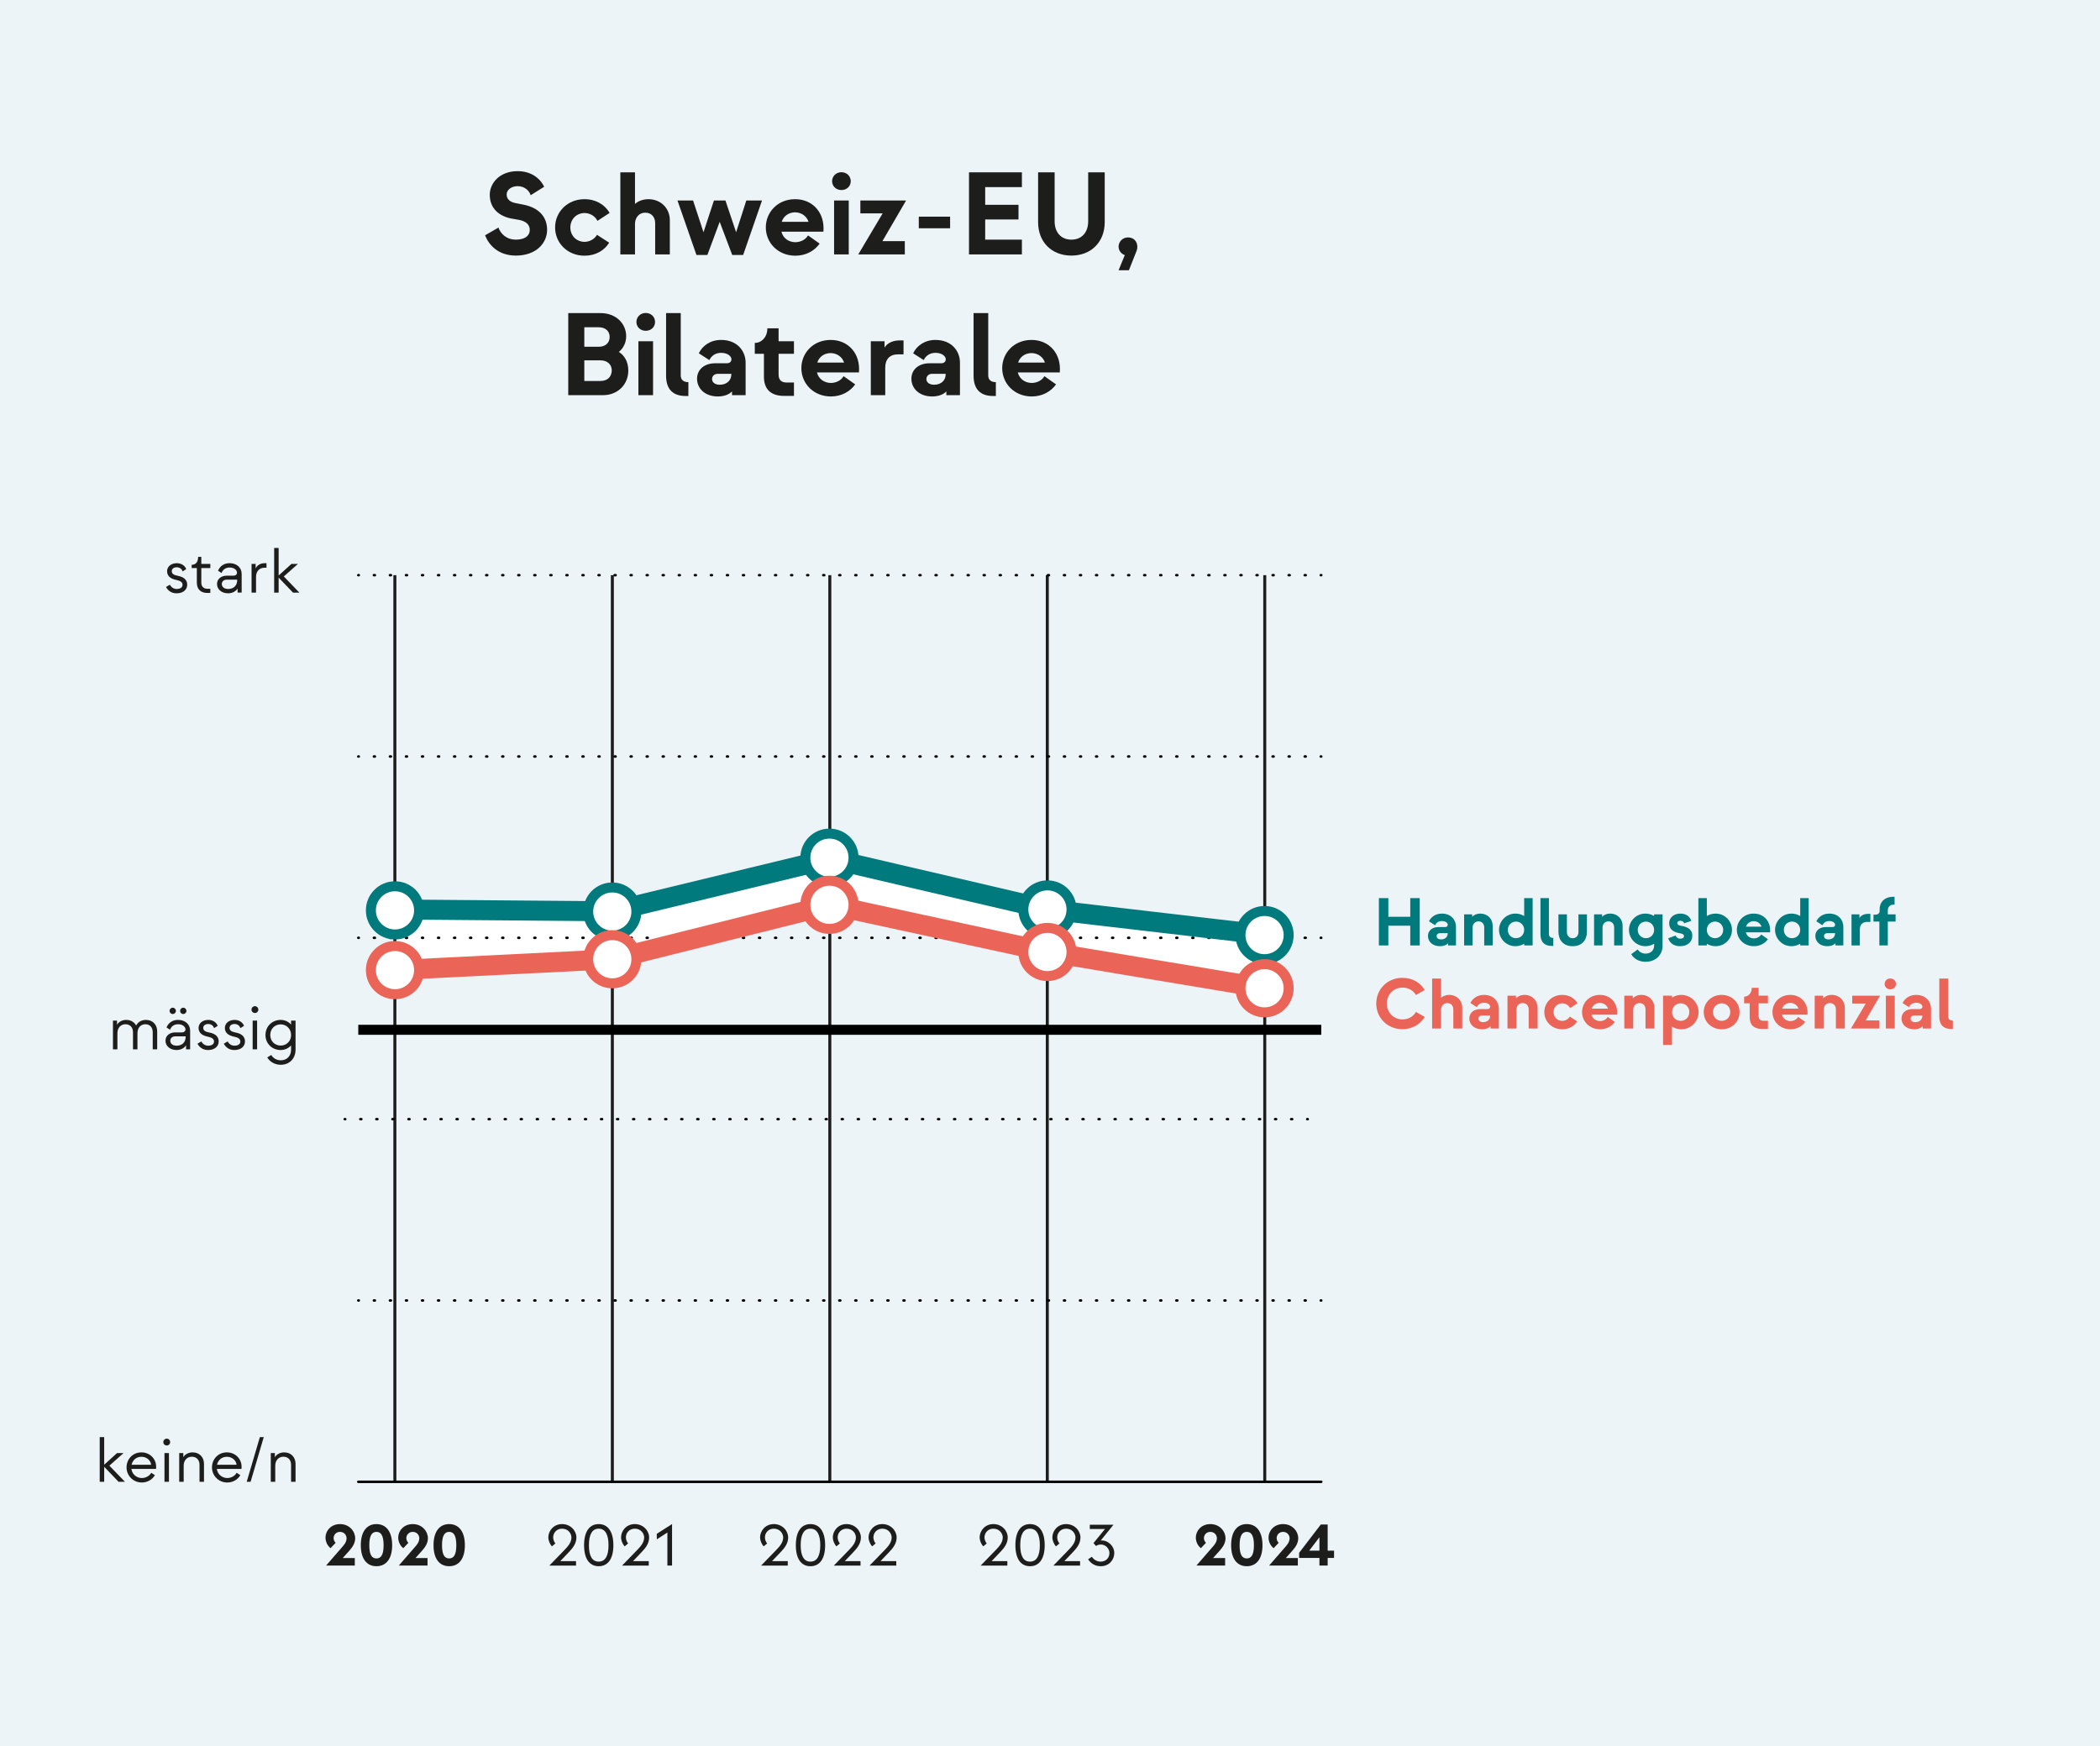 <?xml version="1.0" encoding="UTF-8"?>
<svg xmlns="http://www.w3.org/2000/svg" width="559.126" height="465" viewBox="0 0 559.126 465">
  <g id="Hintergrund">
    <rect x="-.874" width="560" height="465" style="fill: #ecf4f7;"/>
  </g>
  <g id="Text">
    <g>
      <path d="M129.149,62.662l3.56-2.061c.561,1.623,2.123,3.216,4.652,3.216,2.248,0,3.685-.937,3.685-2.592,0-1.468-1.093-2.311-2.779-2.655l-2.124-.374c-3.091-.593-5.745-2.561-5.745-6.339,0-2.904,2.435-6.277,7.432-6.277,3.466,0,5.902,1.78,7.058,4.154l-3.592,2.248c-.406-1.249-1.655-2.405-3.466-2.405-1.749,0-2.935,1.031-2.935,2.217,0,1.25.905,1.999,2.31,2.28l2.218.437c4.153.843,6.245,3.31,6.245,6.714,0,3.498-2.905,6.839-8.307,6.839-4.872,0-7.276-2.998-8.213-5.403Z" style="fill: #1d1e1c;"/>
      <path d="M147.796,60.569c0-4.122,3.28-7.526,7.838-7.526,3.029,0,5.403,1.468,6.683,3.653l-3.247,2.124c-.594-1.187-1.843-2.061-3.436-2.092-2.217.031-3.778,1.717-3.778,3.841,0,2.155,1.561,3.81,3.778,3.841,1.468-.031,2.686-.781,3.31-1.874l3.248,2.092c-1.281,2.092-3.623,3.466-6.559,3.466-4.559,0-7.838-3.404-7.838-7.526Z" style="fill: #1d1e1c;"/>
      <path d="M165.165,67.752v-21.86h3.903v8.432c.655-.625,1.873-1.28,3.591-1.28,3.28,0,5.684,2.435,5.684,5.59v9.119h-3.903v-8.307c0-1.561-.906-2.81-2.655-2.81-1.561,0-2.716,1.218-2.716,3.029v8.088h-3.903Z" style="fill: #1d1e1c;"/>
      <path d="M185.435,67.908l-5.059-14.521h4.153l2.779,8.463,2.779-8.463h3.061l2.843,8.463,2.716-8.463h4.185l-5.028,14.521h-2.905l-3.341-8.837-3.279,8.837h-2.905Z" style="fill: #1d1e1c;"/>
      <path d="M203.898,60.569c0-4.028,3.123-7.526,7.807-7.526s7.964,3.622,7.527,8.65h-11.179c.436,1.749,1.905,2.779,3.716,2.811,1.436-.032,2.716-.687,3.372-1.812l3.091,2.186c-1.374,1.937-3.684,3.216-6.464,3.216-4.654,0-7.87-3.466-7.87-7.526ZM215.264,59.071c-.406-1.343-1.717-2.498-3.56-2.53-1.842.031-3.123,1.093-3.56,2.53h7.12Z" style="fill: #1d1e1c;"/>
      <path d="M221.546,48.266c0-1.343,1.062-2.404,2.467-2.404,1.468,0,2.498,1.061,2.498,2.404,0,1.312-1.03,2.343-2.498,2.343-1.405,0-2.467-1.031-2.467-2.343ZM222.077,67.752v-14.365h3.903v14.365h-3.903Z" style="fill: #1d1e1c;"/>
      <path d="M228.511,67.752l6.495-10.93h-5.934v-3.435h12.179l-6.308,10.836h5.964v3.529h-12.397Z" style="fill: #1d1e1c;"/>
      <path d="M244.628,60.788v-3.092h8.338v3.092h-8.338Z" style="fill: #1d1e1c;"/>
      <path d="M257.998,67.752v-21.86h14.084v3.935h-9.775v4.715h8.869v3.903h-8.869v5.372h9.775v3.934h-14.084Z" style="fill: #1d1e1c;"/>
      <path d="M276.395,59.165v-13.272h4.403v13.054c0,2.904,1.687,4.872,4.466,4.872s4.465-1.968,4.465-4.872v-13.054h4.403v13.272c0,5.308-3.653,8.9-8.868,8.9-5.247,0-8.869-3.592-8.869-8.9Z" style="fill: #1d1e1c;"/>
      <path d="M302.602,66.847l-2.03,5.121h-2.748l1.655-4.028c-1-.344-1.655-1.25-1.655-2.28,0-1.249,1.03-2.436,2.498-2.436,1.531,0,2.498,1.062,2.498,2.53,0,.374-.062.718-.218,1.093Z" style="fill: #1d1e1c;"/>
      <path d="M151.295,105.237v-21.859h8.588c4.091,0,6.84,2.748,6.84,6.182,0,2.124-1.187,3.592-1.968,4.154,1.281.781,2.53,2.373,2.53,4.964,0,3.811-2.904,6.559-6.714,6.559h-9.274ZM155.574,92.339h3.872c1.593,0,2.873-.875,2.873-2.622,0-1.655-1.28-2.561-2.873-2.561h-3.872v5.184ZM155.574,101.457h4.279c1.999,0,2.997-1.218,3.029-2.779.03-1.561-1.124-2.716-3.029-2.716h-4.279v5.495Z" style="fill: #1d1e1c;"/>
      <path d="M169.444,85.75c0-1.342,1.062-2.404,2.466-2.404,1.469,0,2.499,1.062,2.499,2.404,0,1.312-1.03,2.342-2.499,2.342-1.404,0-2.466-1.03-2.466-2.342ZM169.975,105.237v-14.365h3.903v14.365h-3.903Z" style="fill: #1d1e1c;"/>
      <path d="M182.531,105.454c-3.342,0-5.185-1.779-5.185-5.402v-16.676h3.903v16.582c0,1.124.656,1.811,2.03,1.811v3.684h-.749Z" style="fill: #1d1e1c;"/>
      <path d="M185.593,100.864c0-2.498,1.999-4.122,4.809-4.122h3.123c.749,0,1.218-.407,1.218-1.094s-.906-1.686-2.749-1.686c-1.592,0-2.622.875-3.123,1.935l-2.81-1.811c.905-1.935,2.997-3.56,5.933-3.56,4.404,0,6.527,3.061,6.527,6.027v8.681h-3.622v-1c-.593.656-1.843,1.343-3.779,1.343-3.435,0-5.527-2.124-5.527-4.716ZM194.711,99.74v-.188h-3.592c-.905,0-1.53.563-1.53,1.405,0,.844.749,1.499,2.061,1.499,1.905,0,3.061-1.218,3.061-2.717Z" style="fill: #1d1e1c;"/>
      <path d="M208.706,105.424c-3.404,0-5.309-1.717-5.309-5.091v-6.12h-2.436v-2.905h.094c1.687,0,3.248-1.53,3.248-3.81v-.062h2.997v3.435h4.091v3.342h-4.091v5.559c0,1.561.937,2.092,2.124,2.092h1.967v3.56h-2.686Z" style="fill: #1d1e1c;"/>
      <path d="M213.362,98.054c0-4.029,3.123-7.527,7.807-7.527s7.964,3.623,7.527,8.651h-11.18c.437,1.749,1.905,2.779,3.717,2.81,1.436-.03,2.716-.687,3.372-1.811l3.091,2.186c-1.374,1.937-3.684,3.216-6.464,3.216-4.654,0-7.87-3.466-7.87-7.526ZM224.729,96.555c-.406-1.343-1.717-2.498-3.56-2.53-1.843.032-3.123,1.093-3.56,2.53h7.12Z" style="fill: #1d1e1c;"/>
      <path d="M231.853,105.237v-14.365h3.654v1.687c.781-1.28,2.342-1.905,3.967-1.905h1.093v3.716h-1.53c-2.155,0-3.342,1.343-3.342,3.498v7.37h-3.841Z" style="fill: #1d1e1c;"/>
      <path d="M242.661,100.864c0-2.498,1.999-4.122,4.809-4.122h3.123c.749,0,1.218-.407,1.218-1.094s-.906-1.686-2.748-1.686c-1.593,0-2.623.875-3.123,1.935l-2.811-1.811c.905-1.935,2.997-3.56,5.934-3.56,4.403,0,6.526,3.061,6.526,6.027v8.681h-3.622v-1c-.593.656-1.843,1.343-3.778,1.343-3.436,0-5.528-2.124-5.528-4.716ZM251.779,99.74v-.188h-3.591c-.906,0-1.531.563-1.531,1.405,0,.844.75,1.499,2.062,1.499,1.905,0,3.059-1.218,3.059-2.717Z" style="fill: #1d1e1c;"/>
      <path d="M264.399,105.454c-3.341,0-5.184-1.779-5.184-5.402v-16.676h3.903v16.582c0,1.124.656,1.811,2.03,1.811v3.684h-.75Z" style="fill: #1d1e1c;"/>
      <path d="M266.837,98.054c0-4.029,3.123-7.527,7.807-7.527s7.964,3.623,7.527,8.651h-11.18c.437,1.749,1.905,2.779,3.717,2.81,1.436-.03,2.716-.687,3.372-1.811l3.091,2.186c-1.374,1.937-3.684,3.216-6.464,3.216-4.654,0-7.87-3.466-7.87-7.526ZM278.204,96.555c-.406-1.343-1.717-2.498-3.56-2.53-1.843.032-3.123,1.093-3.56,2.53h7.12Z" style="fill: #1d1e1c;"/>
    </g>
  </g>
  <g id="_x3C_Ebene_x3E_">
    <g>
      <polygon points="105.165 258.349 105.165 242.196 163.025 242.753 220.843 228.41 278.881 242.196 336.687 249.019 336.687 264.765 278.841 253.518 221.036 240.957 163.1 255.45 105.165 258.349" style="fill: #fff;"/>
      <g>
        <line x1="105.136" y1="394.612" x2="105.136" y2="153.171" style="fill: none; stroke: #1d1d1b; stroke-width: .799px;"/>
        <line x1="163.038" y1="394.612" x2="163.038" y2="153.171" style="fill: none; stroke: #1d1d1b; stroke-width: .799px;"/>
        <line x1="220.939" y1="394.612" x2="220.939" y2="153.171" style="fill: none; stroke: #1d1d1b; stroke-width: .799px;"/>
        <line x1="278.841" y1="394.612" x2="278.841" y2="153.171" style="fill: none; stroke: #1d1d1b; stroke-width: .799px;"/>
        <line x1="336.743" y1="394.612" x2="336.743" y2="153.171" style="fill: none; stroke: #1d1d1b; stroke-width: .799px;"/>
        <g>
          <line x1="351.788" y1="346.324" x2="351.654" y2="346.324" style="fill: none; stroke: #000; stroke-linecap: round; stroke-linejoin: round; stroke-width: .666px;"/>
          <line x1="347.648" y1="346.324" x2="97.531" y2="346.324" style="fill: none; stroke: #000; stroke-dasharray: .267 4.006; stroke-linecap: round; stroke-linejoin: round; stroke-width: .666px;"/>
          <line x1="95.528" y1="346.324" x2="95.395" y2="346.324" style="fill: none; stroke: #000; stroke-linecap: round; stroke-linejoin: round; stroke-width: .666px;"/>
        </g>
        <g>
          <line x1="348.18" y1="298.036" x2="348.047" y2="298.036" style="fill: none; stroke: #000; stroke-linecap: round; stroke-linejoin: round; stroke-width: .666px;"/>
          <line x1="344.041" y1="298.036" x2="93.924" y2="298.036" style="fill: none; stroke: #000; stroke-dasharray: .267 4.006; stroke-linecap: round; stroke-linejoin: round; stroke-width: .666px;"/>
          <line x1="91.921" y1="298.036" x2="91.788" y2="298.036" style="fill: none; stroke: #000; stroke-linecap: round; stroke-linejoin: round; stroke-width: .666px;"/>
        </g>
        <line x1="351.788" y1="274.239" x2="95.395" y2="274.239" style="fill: none; stroke: #000; stroke-miterlimit: 10; stroke-width: 2.663px;"/>
        <g>
          <line x1="351.788" y1="249.747" x2="351.654" y2="249.747" style="fill: none; stroke: #000; stroke-linecap: round; stroke-linejoin: round; stroke-width: .666px;"/>
          <line x1="347.648" y1="249.747" x2="97.531" y2="249.747" style="fill: none; stroke: #000; stroke-dasharray: .267 4.006; stroke-linecap: round; stroke-linejoin: round; stroke-width: .666px;"/>
          <line x1="95.528" y1="249.747" x2="95.395" y2="249.747" style="fill: none; stroke: #000; stroke-linecap: round; stroke-linejoin: round; stroke-width: .666px;"/>
        </g>
        <g>
          <line x1="351.788" y1="201.459" x2="351.654" y2="201.459" style="fill: none; stroke: #000; stroke-linecap: round; stroke-linejoin: round; stroke-width: .666px;"/>
          <line x1="347.648" y1="201.459" x2="97.531" y2="201.459" style="fill: none; stroke: #000; stroke-dasharray: .267 4.006; stroke-linecap: round; stroke-linejoin: round; stroke-width: .666px;"/>
          <line x1="95.528" y1="201.459" x2="95.395" y2="201.459" style="fill: none; stroke: #000; stroke-linecap: round; stroke-linejoin: round; stroke-width: .666px;"/>
        </g>
        <g>
          <line x1="351.788" y1="153.171" x2="351.654" y2="153.171" style="fill: none; stroke: #000; stroke-linecap: round; stroke-linejoin: round; stroke-width: .666px;"/>
          <line x1="347.648" y1="153.171" x2="97.531" y2="153.171" style="fill: none; stroke: #000; stroke-dasharray: .267 4.006; stroke-linecap: round; stroke-linejoin: round; stroke-width: .666px;"/>
          <line x1="95.528" y1="153.171" x2="95.395" y2="153.171" style="fill: none; stroke: #000; stroke-linecap: round; stroke-linejoin: round; stroke-width: .666px;"/>
        </g>
        <line x1="351.788" y1="394.612" x2="95.395" y2="394.612" style="fill: none; stroke: #000; stroke-linecap: round; stroke-linejoin: round; stroke-width: .666px;"/>
        <g>
          <line x1="163.1" y1="242.679" x2="105.165" y2="242.196" style="fill: none; stroke: #007a7d; stroke-linecap: round; stroke-miterlimit: 10; stroke-width: 5.326px;"/>
          <line x1="221.036" y1="228.668" x2="163.1" y2="242.679" style="fill: none; stroke: #007a7d; stroke-linecap: round; stroke-miterlimit: 10; stroke-width: 5.326px;"/>
          <line x1="278.972" y1="242.196" x2="221.036" y2="228.668" style="fill: none; stroke: #007a7d; stroke-linecap: round; stroke-miterlimit: 10; stroke-width: 5.326px;"/>
          <line x1="336.908" y1="248.959" x2="278.972" y2="242.196" style="fill: none; stroke: #007a7d; stroke-linecap: round; stroke-miterlimit: 10; stroke-width: 5.326px;"/>
        </g>
        <g>
          <line x1="163.1" y1="255.45" x2="105.165" y2="258.349" style="fill: none; stroke: #eb6458; stroke-linecap: round; stroke-miterlimit: 10; stroke-width: 5.326px;"/>
          <line x1="221.036" y1="240.957" x2="163.1" y2="255.45" style="fill: none; stroke: #eb6458; stroke-linecap: round; stroke-miterlimit: 10; stroke-width: 5.326px;"/>
          <line x1="278.972" y1="253.518" x2="221.036" y2="240.957" style="fill: none; stroke: #eb6458; stroke-linecap: round; stroke-miterlimit: 10; stroke-width: 5.326px;"/>
          <line x1="336.908" y1="263.18" x2="278.972" y2="253.518" style="fill: none; stroke: #eb6458; stroke-linecap: round; stroke-miterlimit: 10; stroke-width: 5.326px;"/>
        </g>
        <circle cx="105.165" cy="258.349" r="6.416" style="fill: #fff; stroke: #eb6458; stroke-miterlimit: 10; stroke-width: 2.663px;"/>
        <circle cx="278.881" cy="242.196" r="6.416" style="fill: #fff; stroke: #007a7d; stroke-miterlimit: 10; stroke-width: 2.663px;"/>
        <circle cx="105.165" cy="242.437" r="6.416" style="fill: #fff; stroke: #007a7d; stroke-miterlimit: 10; stroke-width: 2.663px;"/>
        <circle cx="163.025" cy="242.753" r="6.416" style="fill: #fff; stroke: #007a7d; stroke-miterlimit: 10; stroke-width: 2.663px;"/>
        <circle cx="220.843" cy="228.41" r="6.416" style="fill: #fff; stroke: #007a7d; stroke-miterlimit: 10; stroke-width: 2.663px;"/>
        <circle cx="336.687" cy="249.019" r="6.416" style="fill: #fff; stroke: #007a7d; stroke-miterlimit: 10; stroke-width: 2.663px;"/>
        <circle cx="278.881" cy="253.518" r="6.416" style="fill: #fff; stroke: #eb6458; stroke-miterlimit: 10; stroke-width: 2.663px;"/>
        <circle cx="336.687" cy="263.18" r="6.416" style="fill: #fff; stroke: #eb6458; stroke-miterlimit: 10; stroke-width: 2.663px;"/>
        <circle cx="220.843" cy="240.957" r="6.416" style="fill: #fff; stroke: #eb6458; stroke-miterlimit: 10; stroke-width: 2.663px;"/>
        <circle cx="163.025" cy="255.45" r="6.416" style="fill: #fff; stroke: #eb6458; stroke-miterlimit: 10; stroke-width: 2.663px;"/>
      </g>
      <g>
        <path d="M44.198,156.32l1.037-.612c.34.697,1.054,1.14,1.768,1.14,1.02,0,1.598-.426,1.598-1.122,0-.731-.646-1.071-1.7-1.292-1.071-.221-2.414-.765-2.414-2.312,0-1.122.935-2.143,2.584-2.143,1.19,0,2.124.596,2.516,1.581l-.969.612c-.221-.748-.901-1.105-1.547-1.105-.85,0-1.343.459-1.343,1.037,0,.766.663,1.054,1.648,1.241,1.938.374,2.465,1.377,2.465,2.38,0,1.173-.918,2.277-2.838,2.277-1.394,0-2.295-.748-2.805-1.683Z" style="fill: #1d1d1b;"/>
        <path d="M55.146,157.901c-1.547,0-2.737-.851-2.737-2.737v-3.893h-1.377v-.866h.034c.884,0,1.683-.561,1.683-2.074v-.034h.85v1.87h2.397v1.105h-2.397v3.893c0,1.19.799,1.632,1.632,1.632h.765v1.105h-.85Z" style="fill: #1d1d1b;"/>
        <path d="M57.781,155.537c0-1.359,1.105-2.227,2.566-2.227h1.836c.561,0,.918-.34.918-.815,0-.596-.646-1.36-1.955-1.36-1.156,0-1.836.629-2.159,1.462l-.935-.612c.476-1.139,1.478-2.006,3.094-2.006,1.989,0,3.195,1.292,3.195,2.839v4.998h-1.088v-1.122c-.238.544-1.19,1.309-2.498,1.309-1.802,0-2.975-1.105-2.975-2.465ZM63.152,154.467v-.102h-2.788c-.782,0-1.309.493-1.309,1.173,0,.714.595,1.31,1.7,1.31,1.513,0,2.397-.97,2.397-2.38Z" style="fill: #1d1d1b;"/>
        <path d="M66.978,157.816v-7.649h1.088v1.224c.34-.833,1.292-1.411,2.363-1.411h.527v1.207h-.527c-1.411,0-2.261,1.003-2.261,2.397v4.232h-1.19Z" style="fill: #1d1d1b;"/>
        <path d="M79.71,157.816h-1.7l-3.825-3.995v3.995h-1.19v-11.899h1.19v7.344l3.417-3.094h1.734l-3.773,3.349,4.147,4.301Z" style="fill: #1d1d1b;"/>
      </g>
      <g>
        <path d="M30.072,279.442v-7.648h1.088v1.121c.272-.543,1.088-1.309,2.448-1.309,1.241,0,2.159.596,2.635,1.496.306-.595,1.071-1.496,2.618-1.496,1.853,0,2.992,1.326,2.992,3.043v4.793h-1.19v-4.538c0-1.309-.731-2.142-1.955-2.142-1.241,0-2.108.935-2.108,2.379v4.301h-1.19v-4.538c0-1.309-.782-2.142-2.006-2.142-1.241,0-2.142.935-2.142,2.379v4.301h-1.19Z" style="fill: #1d1d1b;"/>
        <path d="M44.063,277.164c0-1.359,1.105-2.227,2.566-2.227h1.836c.561,0,.918-.34.918-.816,0-.595-.646-1.359-1.955-1.359-1.156,0-1.836.629-2.159,1.462l-.935-.612c.476-1.139,1.478-2.006,3.094-2.006,1.989,0,3.195,1.292,3.195,2.839v4.997h-1.088v-1.121c-.238.543-1.19,1.309-2.498,1.309-1.802,0-2.975-1.105-2.975-2.465ZM45.151,269.209c0-.477.374-.85.833-.85.476,0,.85.373.85.85,0,.459-.374.833-.85.833-.459,0-.833-.374-.833-.833ZM49.434,276.094v-.102h-2.788c-.782,0-1.309.493-1.309,1.173,0,.714.595,1.309,1.7,1.309,1.513,0,2.397-.969,2.397-2.379ZM47.956,269.209c0-.477.374-.85.833-.85.476,0,.85.373.85.85,0,.459-.374.833-.85.833-.459,0-.833-.374-.833-.833Z" style="fill: #1d1d1b;"/>
        <path d="M52.579,277.947l1.037-.612c.34.697,1.054,1.139,1.768,1.139,1.02,0,1.598-.425,1.598-1.121,0-.731-.646-1.071-1.7-1.293-1.071-.221-2.414-.764-2.414-2.311,0-1.123.935-2.143,2.584-2.143,1.19,0,2.124.596,2.516,1.581l-.969.612c-.221-.748-.901-1.105-1.547-1.105-.85,0-1.343.459-1.343,1.037,0,.766.663,1.054,1.648,1.24,1.938.375,2.465,1.377,2.465,2.381,0,1.172-.918,2.277-2.838,2.277-1.394,0-2.295-.748-2.805-1.683Z" style="fill: #1d1d1b;"/>
        <path d="M59.583,277.947l1.037-.612c.34.697,1.054,1.139,1.768,1.139,1.02,0,1.598-.425,1.598-1.121,0-.731-.646-1.071-1.7-1.293-1.071-.221-2.414-.764-2.414-2.311,0-1.123.935-2.143,2.584-2.143,1.19,0,2.124.596,2.516,1.581l-.969.612c-.221-.748-.901-1.105-1.547-1.105-.85,0-1.343.459-1.343,1.037,0,.766.663,1.054,1.648,1.24,1.938.375,2.465,1.377,2.465,2.381,0,1.172-.918,2.277-2.838,2.277-1.394,0-2.295-.748-2.805-1.683Z" style="fill: #1d1d1b;"/>
        <path d="M66.961,268.869c0-.51.408-.918.901-.918.51,0,.918.408.918.918s-.408.9-.918.9c-.493,0-.901-.391-.901-.9ZM67.267,279.442v-7.648h1.19v7.648h-1.19Z" style="fill: #1d1d1b;"/>
        <path d="M77.5,271.793h1.19v7.717c0,2.329-1.547,4.046-3.943,4.046-1.496,0-2.89-.748-3.587-1.955l1.071-.663c.459.867,1.461,1.428,2.516,1.428,1.734,0,2.753-1.224,2.753-2.856v-1.105c-.697.766-1.683,1.225-2.771,1.225-2.227,0-4.045-1.666-4.045-3.994,0-2.346,1.819-4.029,4.045-4.029,1.088,0,2.074.459,2.771,1.241v-1.054ZM77.5,275.635c0-1.649-1.224-2.84-2.771-2.84-1.564,0-2.771,1.19-2.771,2.84,0,1.631,1.206,2.805,2.771,2.805,1.547,0,2.771-1.174,2.771-2.805Z" style="fill: #1d1d1b;"/>
      </g>
      <g>
        <path d="M33.267,394.611h-1.7l-3.825-3.994v3.994h-1.19v-11.898h1.19v7.343l3.417-3.094h1.734l-3.773,3.349,4.147,4.301Z" style="fill: #1d1d1b;"/>
        <path d="M33.692,390.787c0-2.159,1.598-4.012,3.978-4.012,2.363,0,4.182,1.938,3.876,4.402h-6.561c.204,1.565,1.53,2.431,2.771,2.431,1.037,0,2.006-.526,2.516-1.394l.969.629c-.697,1.207-2.006,1.955-3.484,1.955-2.312,0-4.062-1.836-4.062-4.012ZM40.236,390.073c-.085-1.054-1.088-2.125-2.566-2.125-1.428,0-2.363.918-2.635,2.125h5.201Z" style="fill: #1d1d1b;"/>
        <path d="M43.484,384.039c0-.511.408-.918.901-.918.51,0,.918.407.918.918,0,.51-.408.9-.918.9-.493,0-.901-.391-.901-.9ZM43.79,394.611v-7.649h1.19v7.649h-1.19Z" style="fill: #1d1d1b;"/>
        <path d="M47.717,394.611v-7.649h1.088v1.122c.272-.544,1.122-1.309,2.482-1.309,1.853,0,3.025,1.326,3.025,3.043v4.793h-1.19v-4.538c0-1.309-.816-2.142-2.04-2.142-1.241,0-2.176.935-2.176,2.379v4.301h-1.19Z" style="fill: #1d1d1b;"/>
        <path d="M56.438,390.787c0-2.159,1.598-4.012,3.978-4.012,2.363,0,4.182,1.938,3.876,4.402h-6.561c.204,1.565,1.53,2.431,2.771,2.431,1.037,0,2.006-.526,2.516-1.394l.969.629c-.697,1.207-2.005,1.955-3.484,1.955-2.312,0-4.062-1.836-4.062-4.012ZM62.982,390.073c-.085-1.054-1.088-2.125-2.566-2.125-1.428,0-2.363.918-2.635,2.125h5.201Z" style="fill: #1d1d1b;"/>
        <path d="M65.686,394.611l3.502-11.898h1.037l-3.502,11.898h-1.037Z" style="fill: #1d1d1b;"/>
        <path d="M72.095,394.611v-7.649h1.088v1.122c.272-.544,1.122-1.309,2.482-1.309,1.853,0,3.025,1.326,3.025,3.043v4.793h-1.19v-4.538c0-1.309-.816-2.142-2.04-2.142-1.241,0-2.176.935-2.176,2.379v4.301h-1.19Z" style="fill: #1d1d1b;"/>
      </g>
      <g>
        <path d="M91.253,414.915h3.212v2.006h-7.649l4.165-4.793c.663-.731,1.292-1.48,1.292-2.499,0-.816-.646-1.683-1.751-1.683-1.037,0-1.7.799-1.7,1.683,0,.459.221.935.544,1.224l-1.343,1.428c-.816-.595-1.36-1.699-1.36-2.838,0-1.734,1.428-3.57,3.859-3.57,2.601,0,4.045,2.023,4.045,3.757,0,1.274-.646,2.295-1.547,3.314l-1.768,1.972Z" style="fill: #1d1d1b;"/>
        <path d="M96.065,411.499c0-3.638,1.598-5.627,4.165-5.627s4.182,1.989,4.182,5.627-1.615,5.592-4.182,5.592-4.165-1.954-4.165-5.592ZM102.133,411.499c0-2.601-.714-3.553-1.904-3.553s-1.904.952-1.904,3.553.714,3.519,1.904,3.519,1.904-.918,1.904-3.519Z" style="fill: #1d1d1b;"/>
        <path d="M110.616,414.915h3.212v2.006h-7.649l4.165-4.793c.663-.731,1.292-1.48,1.292-2.499,0-.816-.646-1.683-1.751-1.683-1.037,0-1.7.799-1.7,1.683,0,.459.221.935.544,1.224l-1.343,1.428c-.816-.595-1.36-1.699-1.36-2.838,0-1.734,1.428-3.57,3.859-3.57,2.601,0,4.045,2.023,4.045,3.757,0,1.274-.646,2.295-1.547,3.314l-1.768,1.972Z" style="fill: #1d1d1b;"/>
        <path d="M115.428,411.499c0-3.638,1.598-5.627,4.165-5.627s4.182,1.989,4.182,5.627-1.615,5.592-4.182,5.592-4.165-1.954-4.165-5.592ZM121.496,411.499c0-2.601-.714-3.553-1.904-3.553s-1.904.952-1.904,3.553.714,3.519,1.904,3.519,1.904-.918,1.904-3.519Z" style="fill: #1d1d1b;"/>
      </g>
      <g>
        <path d="M149.186,415.732h4.181v1.19h-7.105l3.943-4.062c1.054-1.07,1.938-2.107,1.938-3.434,0-.935-.765-2.329-2.499-2.329-1.428,0-2.363,1.105-2.363,2.329,0,.493.221,1.207.595,1.598l-.918.782c-.629-.663-.969-1.683-.969-2.38,0-1.733,1.394-3.553,3.654-3.553,2.312,0,3.825,1.819,3.825,3.553,0,1.496-.816,2.669-1.887,3.791l-2.397,2.516Z" style="fill: #1d1d1b;"/>
        <path d="M155.511,411.499c0-3.638,1.445-5.627,3.893-5.627s3.91,2.006,3.91,5.627c0,3.638-1.462,5.592-3.91,5.592s-3.893-1.954-3.893-5.592ZM162.021,411.499c0-2.805-.85-4.403-2.618-4.403s-2.601,1.599-2.601,4.403.833,4.368,2.601,4.368,2.618-1.563,2.618-4.368Z" style="fill: #1d1d1b;"/>
        <path d="M168.549,415.732h4.182v1.19h-7.105l3.943-4.062c1.054-1.07,1.938-2.107,1.938-3.434,0-.935-.765-2.329-2.499-2.329-1.428,0-2.362,1.105-2.362,2.329,0,.493.221,1.207.595,1.598l-.918.782c-.629-.663-.969-1.683-.969-2.38,0-1.733,1.394-3.553,3.654-3.553,2.312,0,3.825,1.819,3.825,3.553,0,1.496-.816,2.669-1.887,3.791l-2.397,2.516Z" style="fill: #1d1d1b;"/>
        <path d="M177.695,416.921v-8.805l-2.822,1.818v-1.478l4.045-2.584h.017v11.049h-1.241Z" style="fill: #1d1d1b;"/>
      </g>
      <g>
        <path d="M205.566,415.732h4.181v1.19h-7.105l3.943-4.062c1.054-1.07,1.938-2.107,1.938-3.434,0-.935-.765-2.329-2.499-2.329-1.428,0-2.363,1.105-2.363,2.329,0,.493.221,1.207.595,1.598l-.918.782c-.629-.663-.969-1.683-.969-2.38,0-1.733,1.394-3.553,3.654-3.553,2.312,0,3.825,1.819,3.825,3.553,0,1.496-.816,2.669-1.887,3.791l-2.397,2.516Z" style="fill: #1d1d1b;"/>
        <path d="M211.891,411.499c0-3.638,1.445-5.627,3.893-5.627s3.91,2.006,3.91,5.627c0,3.638-1.462,5.592-3.91,5.592s-3.893-1.954-3.893-5.592ZM218.401,411.499c0-2.805-.85-4.403-2.618-4.403s-2.601,1.599-2.601,4.403.833,4.368,2.601,4.368,2.618-1.563,2.618-4.368Z" style="fill: #1d1d1b;"/>
        <path d="M224.929,415.732h4.182v1.19h-7.105l3.943-4.062c1.054-1.07,1.938-2.107,1.938-3.434,0-.935-.765-2.329-2.499-2.329-1.428,0-2.362,1.105-2.362,2.329,0,.493.221,1.207.595,1.598l-.918.782c-.629-.663-.969-1.683-.969-2.38,0-1.733,1.394-3.553,3.654-3.553,2.312,0,3.825,1.819,3.825,3.553,0,1.496-.816,2.669-1.887,3.791l-2.397,2.516Z" style="fill: #1d1d1b;"/>
        <path d="M234.449,415.732h4.181v1.19h-7.105l3.943-4.062c1.054-1.07,1.938-2.107,1.938-3.434,0-.935-.765-2.329-2.499-2.329-1.428,0-2.363,1.105-2.363,2.329,0,.493.221,1.207.595,1.598l-.918.782c-.629-.663-.969-1.683-.969-2.38,0-1.733,1.394-3.553,3.654-3.553,2.312,0,3.825,1.819,3.825,3.553,0,1.496-.816,2.669-1.887,3.791l-2.397,2.516Z" style="fill: #1d1d1b;"/>
      </g>
      <g>
        <path d="M264.025,415.732h4.181v1.19h-7.105l3.943-4.062c1.054-1.07,1.938-2.107,1.938-3.434,0-.935-.765-2.329-2.499-2.329-1.428,0-2.363,1.105-2.363,2.329,0,.493.221,1.207.595,1.598l-.918.782c-.629-.663-.969-1.683-.969-2.38,0-1.733,1.394-3.553,3.654-3.553,2.312,0,3.825,1.819,3.825,3.553,0,1.496-.816,2.669-1.887,3.791l-2.397,2.516Z" style="fill: #1d1d1b;"/>
        <path d="M270.349,411.499c0-3.638,1.445-5.627,3.893-5.627s3.91,2.006,3.91,5.627c0,3.638-1.462,5.592-3.91,5.592s-3.893-1.954-3.893-5.592ZM276.859,411.499c0-2.805-.85-4.403-2.618-4.403s-2.601,1.599-2.601,4.403.833,4.368,2.601,4.368,2.618-1.563,2.618-4.368Z" style="fill: #1d1d1b;"/>
        <path d="M283.387,415.732h4.182v1.19h-7.105l3.943-4.062c1.054-1.07,1.938-2.107,1.938-3.434,0-.935-.765-2.329-2.499-2.329-1.428,0-2.362,1.105-2.362,2.329,0,.493.221,1.207.595,1.598l-.918.782c-.629-.663-.969-1.683-.969-2.38,0-1.733,1.394-3.553,3.654-3.553,2.312,0,3.825,1.819,3.825,3.553,0,1.496-.816,2.669-1.887,3.791l-2.397,2.516Z" style="fill: #1d1d1b;"/>
        <path d="M289.712,415.238l1.003-.663c.459.748,1.343,1.292,2.346,1.292,1.445,0,2.329-1.054,2.329-2.277,0-1.088-.901-2.278-2.329-2.278-.442,0-1.02.204-1.241.392l-.68-.766,3.06-3.757h-4.045v-1.139h6.306l-3.399,4.216c.068-.017.204-.034.34-.034,1.53,0,3.281,1.411,3.281,3.366,0,1.58-1.19,3.501-3.621,3.501-1.598,0-2.703-.833-3.349-1.853Z" style="fill: #1d1d1b;"/>
      </g>
      <g>
        <path d="M322.978,414.915h3.212v2.006h-7.649l4.165-4.793c.663-.731,1.292-1.48,1.292-2.499,0-.816-.646-1.683-1.751-1.683-1.037,0-1.7.799-1.7,1.683,0,.459.221.935.544,1.224l-1.343,1.428c-.816-.595-1.36-1.699-1.36-2.838,0-1.734,1.428-3.57,3.859-3.57,2.601,0,4.045,2.023,4.045,3.757,0,1.274-.646,2.295-1.547,3.314l-1.768,1.972Z" style="fill: #1d1d1b;"/>
        <path d="M327.789,411.499c0-3.638,1.598-5.627,4.165-5.627s4.182,1.989,4.182,5.627-1.615,5.592-4.182,5.592-4.165-1.954-4.165-5.592ZM333.857,411.499c0-2.601-.714-3.553-1.904-3.553s-1.904.952-1.904,3.553.714,3.519,1.904,3.519,1.904-.918,1.904-3.519Z" style="fill: #1d1d1b;"/>
        <path d="M342.34,414.915h3.212v2.006h-7.649l4.165-4.793c.663-.731,1.292-1.48,1.292-2.499,0-.816-.646-1.683-1.751-1.683-1.037,0-1.7.799-1.7,1.683,0,.459.221.935.544,1.224l-1.343,1.428c-.816-.595-1.36-1.699-1.36-2.838,0-1.734,1.428-3.57,3.859-3.57,2.601,0,4.045,2.023,4.045,3.757,0,1.274-.646,2.295-1.547,3.314l-1.768,1.972Z" style="fill: #1d1d1b;"/>
        <path d="M351.3,416.921v-2.039h-5.406v-1.36l5.763-7.53h1.835v6.952h1.7v1.938h-1.7v2.039h-2.192ZM348.58,412.944h2.72v-3.569l-2.72,3.569Z" style="fill: #1d1d1b;"/>
      </g>
    </g>
    <g>
      <path d="M375.483,239.172h2.521v12.604h-2.521v-5.257h-5.834v5.257h-2.521v-12.604h2.521v4.97h5.834v-4.97Z" style="fill: #007a7d;"/>
      <path d="M380.197,249.255c0-1.44,1.152-2.377,2.773-2.377h1.8c.432,0,.702-.233.702-.63s-.522-.973-1.585-.973c-.918,0-1.512.505-1.8,1.116l-1.621-1.044c.522-1.116,1.728-2.053,3.421-2.053,2.539,0,3.763,1.765,3.763,3.476v5.005h-2.088v-.576c-.342.378-1.062.774-2.179.774-1.981,0-3.187-1.225-3.187-2.719ZM385.454,248.607v-.107h-2.07c-.522,0-.882.324-.882.81,0,.486.432.864,1.188.864,1.098,0,1.764-.702,1.764-1.566Z" style="fill: #007a7d;"/>
      <path d="M389.826,251.776v-8.282h2.143v.666c.342-.396,1.081-.864,2.179-.864,1.891,0,3.277,1.404,3.277,3.224v5.257h-2.251v-4.789c0-.9-.522-1.62-1.53-1.62-.9,0-1.567.666-1.567,1.71v4.699h-2.251Z" style="fill: #007a7d;"/>
      <path d="M405.812,239.172h2.251v12.604h-2.251v-.45c-.702.433-1.53.648-2.323.648-2.485,0-4.375-2.017-4.375-4.339s1.891-4.34,4.375-4.34c.792,0,1.621.216,2.323.648v-4.771ZM405.812,247.635c0-1.225-.9-2.197-2.179-2.215-1.278.018-2.179.99-2.179,2.215,0,1.242.9,2.196,2.179,2.214,1.278-.018,2.179-.972,2.179-2.214Z" style="fill: #007a7d;"/>
      <path d="M413.137,251.902c-1.927,0-2.989-1.026-2.989-3.114v-9.615h2.251v9.56c0,.648.378,1.045,1.17,1.045v2.124h-.432Z" style="fill: #007a7d;"/>
      <path d="M414.936,248.139v-4.646h2.251v4.718c0,.9.54,1.638,1.53,1.638,1.008,0,1.549-.737,1.549-1.638v-4.718h2.251v4.646c0,2.106-1.225,3.835-3.799,3.835-2.557,0-3.781-1.728-3.781-3.835Z" style="fill: #007a7d;"/>
      <path d="M424.422,251.776v-8.282h2.143v.666c.342-.396,1.081-.864,2.179-.864,1.891,0,3.277,1.404,3.277,3.224v5.257h-2.251v-4.789c0-.9-.522-1.62-1.53-1.62-.9,0-1.567.666-1.567,1.71v4.699h-2.251Z" style="fill: #007a7d;"/>
      <path d="M440.408,243.493h2.251v8.354c0,2.467-1.836,4.285-4.537,4.285-1.801,0-3.169-.882-3.799-2.034l1.728-1.261c.342.63,1.17,1.116,2.071,1.116,1.422,0,2.287-.918,2.287-2.106v-.522c-.702.433-1.53.648-2.323.648-2.485,0-4.375-2.017-4.375-4.339s1.891-4.34,4.375-4.34c.792,0,1.621.216,2.323.648v-.45ZM440.408,247.635c0-1.225-.9-2.197-2.179-2.215-1.278.018-2.179.99-2.179,2.215,0,1.242.9,2.196,2.179,2.214,1.278-.018,2.179-.972,2.179-2.214Z" style="fill: #007a7d;"/>
      <path d="M444.168,249.867l1.962-.738c.18.522.648.847,1.225.847.63,0,1.008-.253,1.008-.667,0-.432-.342-.647-.973-.756-1.674-.271-2.971-.918-2.971-2.719,0-1.351,1.116-2.539,2.989-2.539,1.621,0,2.575.864,2.899,1.944l-1.891.631c-.126-.414-.486-.666-1.008-.666-.504,0-.828.27-.828.611,0,.415.342.612.972.721,2.179.342,3.025,1.261,3.025,2.665,0,1.53-1.134,2.772-3.259,2.772-1.819,0-2.809-.99-3.151-2.106Z" style="fill: #007a7d;"/>
      <path d="M461.144,247.635c0,2.322-1.873,4.339-4.375,4.339-.792,0-1.62-.216-2.323-.648v.45h-2.251v-12.604h2.251v4.771c.703-.433,1.531-.648,2.323-.648,2.503,0,4.375,2.017,4.375,4.34ZM458.803,247.635c0-1.225-.9-2.197-2.179-2.215-1.278.018-2.179.99-2.179,2.215,0,1.242.9,2.196,2.179,2.214,1.278-.018,2.179-.972,2.179-2.214Z" style="fill: #007a7d;"/>
      <path d="M462.437,247.635c0-2.323,1.801-4.34,4.502-4.34s4.591,2.089,4.339,4.987h-6.446c.252,1.009,1.098,1.603,2.143,1.621.828-.019,1.566-.397,1.945-1.045l1.782,1.261c-.792,1.116-2.124,1.855-3.727,1.855-2.683,0-4.538-1.998-4.538-4.339ZM468.991,246.771c-.234-.774-.99-1.44-2.053-1.459-1.062.019-1.8.631-2.052,1.459h4.105Z" style="fill: #007a7d;"/>
      <path d="M479.305,239.172h2.251v12.604h-2.251v-.45c-.702.433-1.53.648-2.323.648-2.485,0-4.375-2.017-4.375-4.339s1.89-4.34,4.375-4.34c.792,0,1.621.216,2.323.648v-4.771ZM479.305,247.635c0-1.225-.9-2.197-2.179-2.215-1.278.018-2.179.99-2.179,2.215,0,1.242.9,2.196,2.179,2.214,1.278-.018,2.179-.972,2.179-2.214Z" style="fill: #007a7d;"/>
      <path d="M483.335,249.255c0-1.44,1.152-2.377,2.773-2.377h1.8c.432,0,.702-.233.702-.63s-.522-.973-1.585-.973c-.918,0-1.512.505-1.8,1.116l-1.621-1.044c.522-1.116,1.728-2.053,3.421-2.053,2.539,0,3.763,1.765,3.763,3.476v5.005h-2.088v-.576c-.342.378-1.062.774-2.179.774-1.98,0-3.187-1.225-3.187-2.719ZM488.592,248.607v-.107h-2.07c-.522,0-.882.324-.882.81,0,.486.432.864,1.188.864,1.098,0,1.764-.702,1.764-1.566Z" style="fill: #007a7d;"/>
      <path d="M492.964,251.776v-8.282h2.106v.973c.45-.738,1.351-1.099,2.287-1.099h.63v2.143h-.882c-1.242,0-1.926.774-1.926,2.017v4.249h-2.215Z" style="fill: #007a7d;"/>
      <path d="M500.381,251.776v-6.356h-1.567v-1.837h.486c.648,0,1.152-.324,1.152-.972v-.414c0-2.215,1.585-3.386,3.619-3.386h.36v2.106h-.288c-.847,0-1.513.541-1.513,1.567v1.008h2.071v1.927h-2.071v6.356h-2.251Z" style="fill: #007a7d;"/>
    </g>
    <g>
      <path d="M366.43,267.242c0-3.875,3.04-6.839,6.953-6.839,2.717,0,4.768,1.272,5.946,3.249l-2.337,1.329c-.722-1.254-2.014-1.976-3.609-1.976-2.299,0-4.142,1.824-4.142,4.236s1.843,4.236,4.142,4.236c1.596,0,2.888-.74,3.609-1.994l2.356,1.329c-1.197,1.976-3.381,3.268-5.965,3.268-3.914,0-6.953-2.963-6.953-6.839Z" style="fill: #eb6458;"/>
      <path d="M381.307,273.892v-13.298h2.374v5.129c.399-.38,1.14-.779,2.185-.779,1.995,0,3.458,1.482,3.458,3.4v5.548h-2.375v-5.054c0-.949-.551-1.71-1.615-1.71-.95,0-1.653.741-1.653,1.843v4.921h-2.374Z" style="fill: #eb6458;"/>
      <path d="M391.206,271.232c0-1.52,1.216-2.508,2.926-2.508h1.899c.456,0,.741-.246.741-.664s-.551-1.026-1.672-1.026c-.969,0-1.596.532-1.9,1.178l-1.71-1.102c.551-1.178,1.824-2.166,3.609-2.166,2.679,0,3.97,1.862,3.97,3.667v5.281h-2.204v-.608c-.361.399-1.121.817-2.298.817-2.09,0-3.363-1.292-3.363-2.869ZM396.753,270.548v-.114h-2.185c-.551,0-.931.342-.931.856,0,.513.456.911,1.254.911,1.159,0,1.862-.74,1.862-1.652Z" style="fill: #eb6458;"/>
      <path d="M401.371,273.892v-8.739h2.261v.703c.361-.418,1.14-.912,2.299-.912,1.995,0,3.458,1.482,3.458,3.4v5.548h-2.375v-5.054c0-.949-.551-1.71-1.615-1.71-.95,0-1.653.703-1.653,1.805v4.959h-2.374Z" style="fill: #eb6458;"/>
      <path d="M411.175,269.523c0-2.508,1.995-4.579,4.768-4.579,1.843,0,3.287.894,4.065,2.223l-1.976,1.292c-.361-.722-1.121-1.254-2.09-1.272-1.349.019-2.299,1.045-2.299,2.337,0,1.31.95,2.317,2.299,2.336.893-.019,1.634-.475,2.014-1.14l1.976,1.272c-.779,1.273-2.204,2.109-3.989,2.109-2.773,0-4.768-2.071-4.768-4.578Z" style="fill: #eb6458;"/>
      <path d="M421.226,269.523c0-2.451,1.899-4.579,4.749-4.579s4.844,2.204,4.579,5.263h-6.801c.266,1.063,1.159,1.69,2.261,1.71.874-.019,1.653-.418,2.052-1.103l1.881,1.33c-.836,1.178-2.242,1.957-3.933,1.957-2.831,0-4.787-2.109-4.787-4.578ZM428.141,268.611c-.247-.817-1.045-1.52-2.166-1.539-1.121.019-1.899.665-2.166,1.539h4.332Z" style="fill: #eb6458;"/>
      <path d="M432.473,273.892v-8.739h2.261v.703c.361-.418,1.14-.912,2.299-.912,1.995,0,3.458,1.482,3.458,3.4v5.548h-2.375v-5.054c0-.949-.551-1.71-1.615-1.71-.95,0-1.653.703-1.653,1.805v4.959h-2.374Z" style="fill: #eb6458;"/>
      <path d="M452.251,269.523c0,2.45-1.995,4.578-4.616,4.578-.855,0-1.71-.247-2.47-.703v4.882h-2.374v-13.127h2.374v.494c.76-.456,1.615-.703,2.47-.703,2.622,0,4.616,2.128,4.616,4.579ZM449.782,269.523c0-1.292-.95-2.318-2.299-2.337-1.349.019-2.299,1.045-2.299,2.337,0,1.31.95,2.317,2.299,2.336,1.349-.019,2.299-1.025,2.299-2.336Z" style="fill: #eb6458;"/>
      <path d="M453.621,269.523c0-2.508,1.995-4.579,4.768-4.579,2.792,0,4.769,2.071,4.769,4.579,0,2.526-1.976,4.578-4.769,4.578-2.773,0-4.768-2.052-4.768-4.578ZM460.688,269.523c0-1.292-.95-2.318-2.299-2.337-1.349.019-2.299,1.045-2.299,2.337,0,1.31.95,2.317,2.299,2.336,1.349-.019,2.299-1.025,2.299-2.336Z" style="fill: #eb6458;"/>
      <path d="M469.085,274.005c-2.071,0-3.229-1.044-3.229-3.096v-3.724h-1.482v-1.767h.057c1.026,0,1.976-.932,1.976-2.318v-.038h1.824v2.09h2.489v2.033h-2.489v3.381c0,.95.57,1.273,1.292,1.273h1.197v2.165h-1.634Z" style="fill: #eb6458;"/>
      <path d="M471.918,269.523c0-2.451,1.899-4.579,4.749-4.579s4.844,2.204,4.579,5.263h-6.801c.266,1.063,1.159,1.69,2.261,1.71.874-.019,1.653-.418,2.052-1.103l1.881,1.33c-.836,1.178-2.242,1.957-3.933,1.957-2.831,0-4.787-2.109-4.787-4.578ZM478.832,268.611c-.247-.817-1.045-1.52-2.166-1.539-1.121.019-1.899.665-2.166,1.539h4.332Z" style="fill: #eb6458;"/>
      <path d="M483.165,273.892v-8.739h2.261v.703c.361-.418,1.14-.912,2.299-.912,1.995,0,3.458,1.482,3.458,3.4v5.548h-2.375v-5.054c0-.949-.551-1.71-1.615-1.71-.95,0-1.653.703-1.653,1.805v4.959h-2.374Z" style="fill: #eb6458;"/>
      <path d="M492.817,273.892l3.952-6.649h-3.609v-2.09h7.409l-3.837,6.593h3.628v2.147h-7.542Z" style="fill: #eb6458;"/>
      <path d="M501.785,262.037c0-.816.645-1.463,1.5-1.463.893,0,1.52.646,1.52,1.463,0,.798-.627,1.425-1.52,1.425-.855,0-1.5-.627-1.5-1.425ZM502.107,273.892v-8.739h2.374v8.739h-2.374Z" style="fill: #eb6458;"/>
      <path d="M506.269,271.232c0-1.52,1.216-2.508,2.926-2.508h1.899c.456,0,.741-.246.741-.664s-.551-1.026-1.672-1.026c-.969,0-1.596.532-1.9,1.178l-1.71-1.102c.551-1.178,1.824-2.166,3.609-2.166,2.679,0,3.97,1.862,3.97,3.667v5.281h-2.204v-.608c-.361.399-1.121.817-2.298.817-2.09,0-3.363-1.292-3.363-2.869ZM511.816,270.548v-.114h-2.185c-.551,0-.931.342-.931.856,0,.513.456.911,1.254.911,1.159,0,1.862-.74,1.862-1.652Z" style="fill: #eb6458;"/>
      <path d="M519.492,274.025c-2.033,0-3.153-1.083-3.153-3.286v-10.145h2.374v10.087c0,.684.399,1.102,1.235,1.102v2.242h-.456Z" style="fill: #eb6458;"/>
    </g>
  </g>
</svg>

